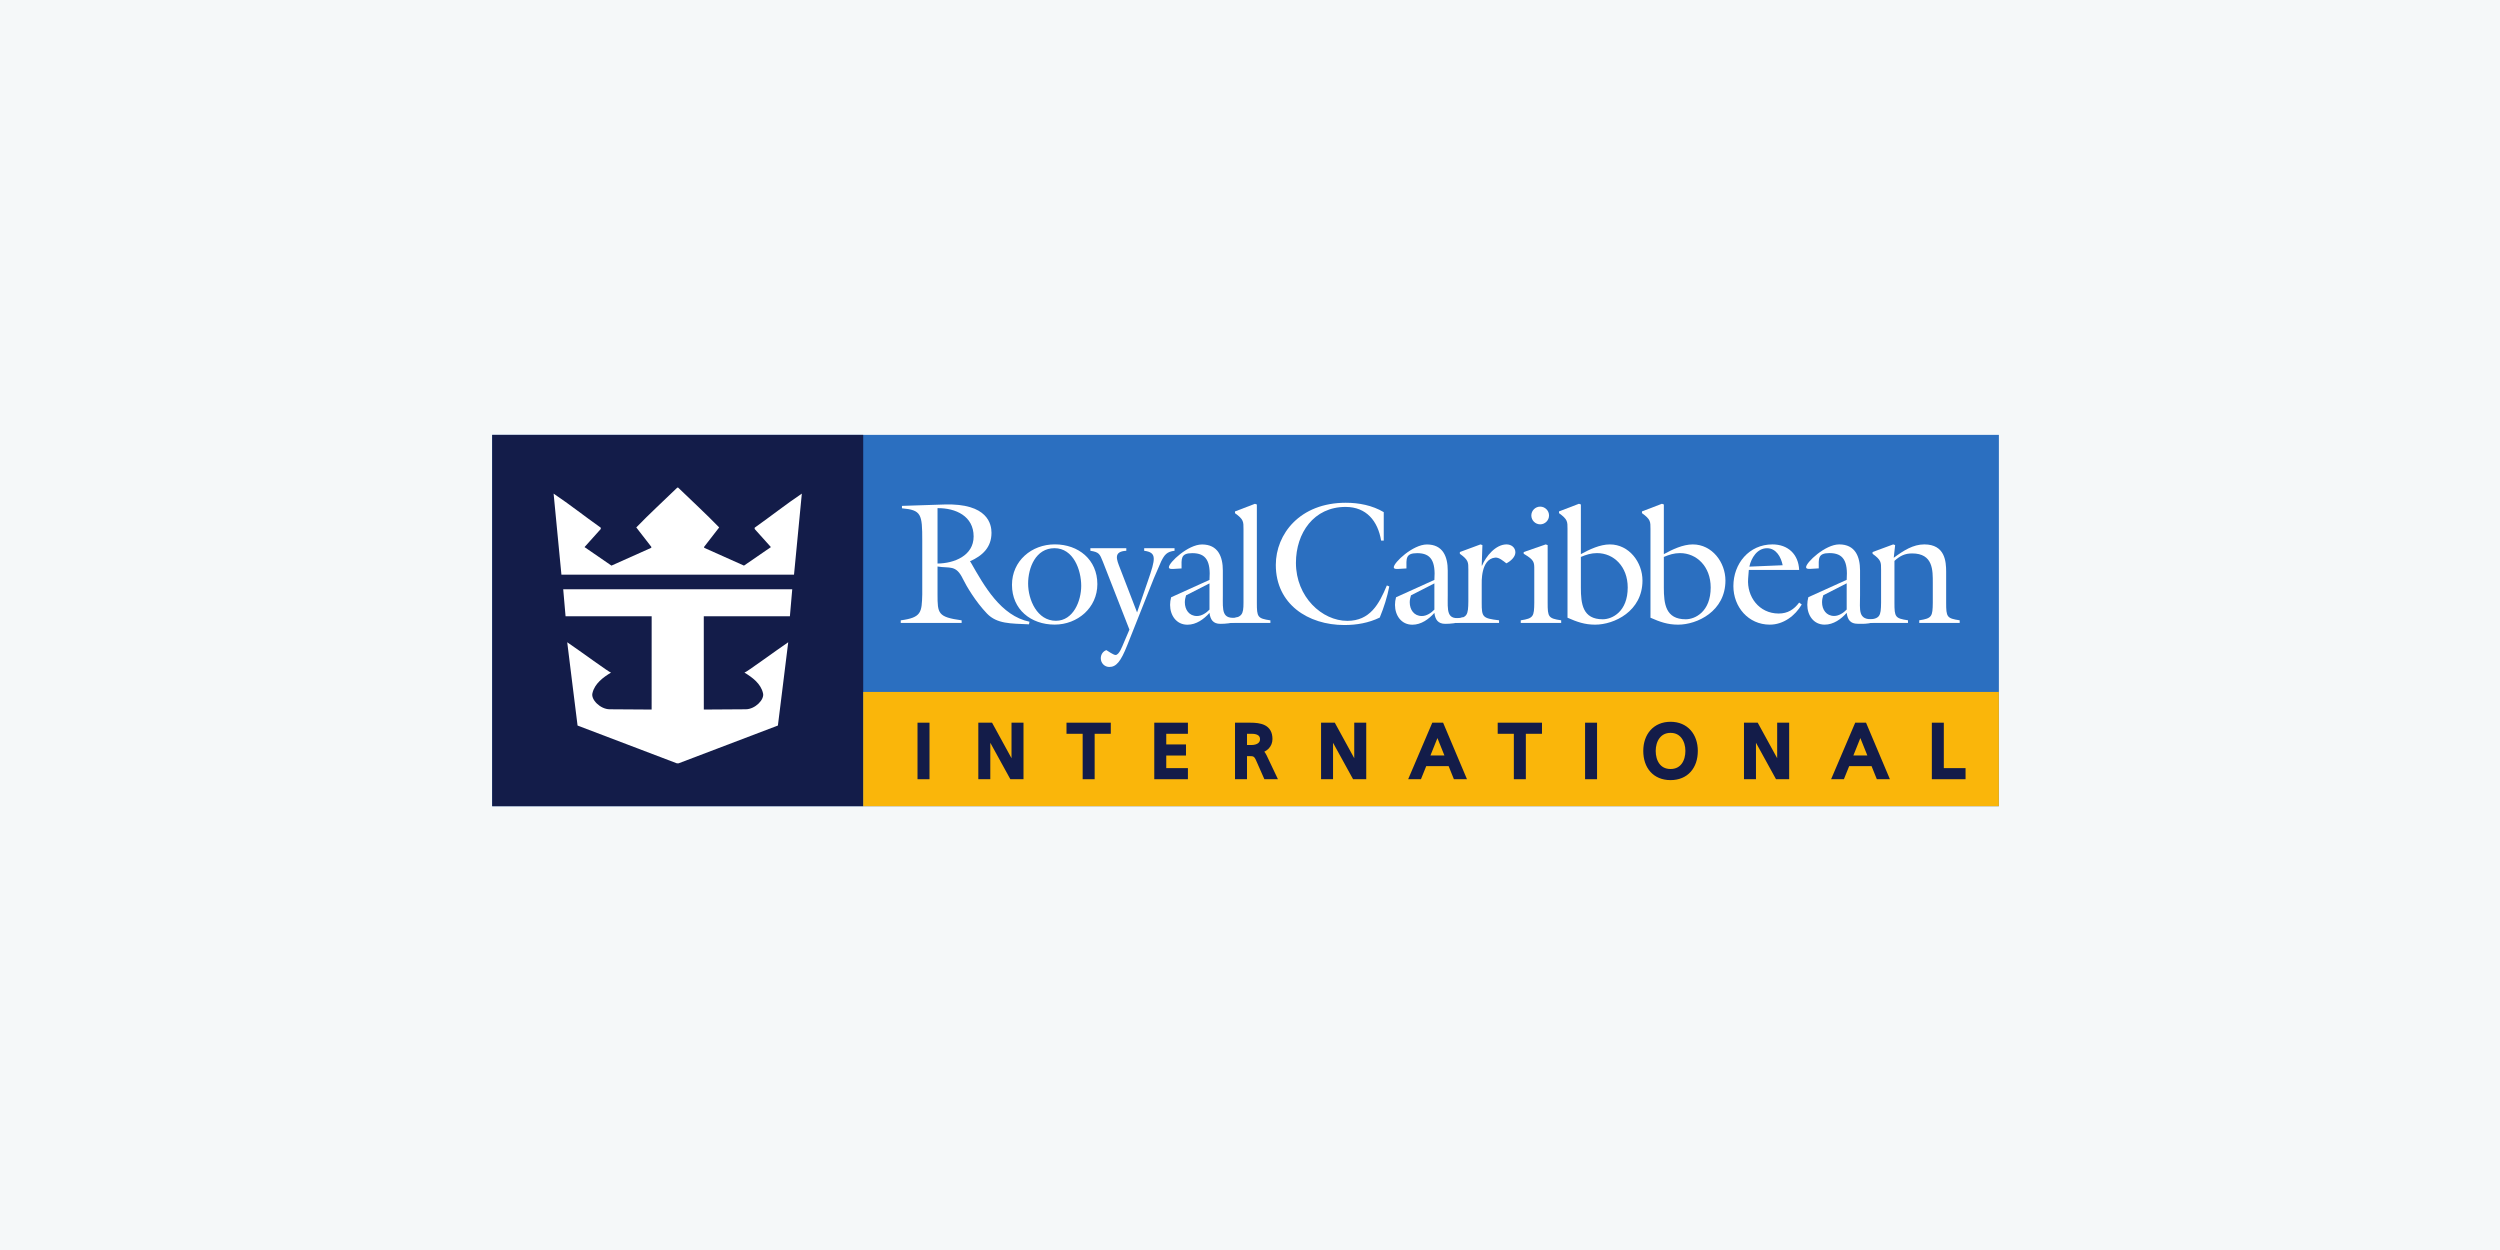 <svg width="280" height="140" viewBox="0 0 280 140" fill="none" xmlns="http://www.w3.org/2000/svg">
<rect width="280" height="140" fill="#F5F8F9"/>
<g clip-path="url(#clip0_10933_31046)">
<path d="M55.127 90.296H223.875V48.703H55.127V90.296Z" fill="#2B6FC0"/>
<path d="M55.125 90.296H96.68V48.703H55.125V90.296Z" fill="#131C49"/>
<path d="M96.68 90.297H223.873V77.5H96.68V90.297Z" fill="#FAB60A"/>
<path d="M103.016 87.018H103.849V81.195H103.016V87.018Z" fill="#131C49"/>
<path d="M103.016 87.018H103.849V81.195H103.016V87.018Z" stroke="#131C49" stroke-width="0.509"/>
<path d="M109.826 81.195H110.959L113.527 85.884H113.544V81.195H114.377V87.018H113.31L110.676 82.23H110.66V87.018H109.826" fill="#131C49"/>
<path d="M109.826 81.195H110.959L113.527 85.884H113.544V81.195H114.377V87.018H113.31L110.676 82.23H110.66V87.018H109.826V81.195Z" stroke="#131C49" stroke-width="0.509"/>
<path d="M121.512 81.93H119.703V81.195H124.154V81.93H122.346V87.018H121.512" fill="#131C49"/>
<path d="M121.512 81.93H119.703V81.195H124.154V81.93H122.346V87.018H121.512V81.93Z" stroke="#131C49" stroke-width="0.509"/>
<path d="M129.533 81.195H132.792V81.93H130.366V83.631H132.576V84.365H130.366V86.284H132.792V87.018H129.533" fill="#131C49"/>
<path d="M129.533 81.195H132.792V81.93H130.366V83.631H132.576V84.365H130.366V86.284H132.792V87.018H129.533V81.195Z" stroke="#131C49" stroke-width="0.509"/>
<path d="M139.41 83.698H140.119C140.91 83.698 141.377 83.348 141.377 82.789C141.377 82.263 140.977 81.93 140.209 81.93H139.41V83.698ZM138.576 81.195H140.002C141.152 81.195 142.261 81.379 142.261 82.772C142.261 83.481 141.735 83.982 141.061 84.099V84.115C141.319 84.216 141.443 84.34 141.627 84.7L142.727 87.018H141.777L140.885 84.999C140.627 84.432 140.352 84.432 139.91 84.432H139.41V87.018H138.576" fill="#131C49"/>
<path d="M139.41 83.698H140.119C140.91 83.698 141.377 83.348 141.377 82.789C141.377 82.263 140.977 81.93 140.209 81.93H139.41V83.698ZM138.576 81.195H140.002C141.152 81.195 142.261 81.379 142.261 82.772C142.261 83.481 141.735 83.982 141.061 84.099V84.115C141.319 84.216 141.443 84.34 141.627 84.7L142.727 87.018H141.777L140.885 84.999C140.627 84.432 140.352 84.432 139.91 84.432H139.41V87.018H138.576V81.195Z" stroke="#131C49" stroke-width="0.509"/>
<path d="M148.213 81.195H149.346L151.913 85.884H151.93V81.195H152.764V87.018H151.696L149.062 82.23H149.046V87.018H148.213" fill="#131C49"/>
<path d="M148.213 81.195H149.346L151.913 85.884H151.93V81.195H152.764V87.018H151.696L149.062 82.23H149.046V87.018H148.213L148.213 81.195Z" stroke="#131C49" stroke-width="0.509"/>
<path d="M160.992 81.98L159.833 84.866H162.151L160.992 81.98ZM160.584 81.195H161.459L163.918 87.018H163.009L162.418 85.55H159.567L158.975 87.018H158.1" fill="#131C49"/>
<path d="M160.992 81.98L159.833 84.866H162.151L160.992 81.98ZM160.584 81.195H161.459L163.918 87.018H163.009L162.418 85.55H159.567L158.975 87.018H158.1L160.584 81.195Z" stroke="#131C49" stroke-width="0.509"/>
<path d="M169.805 81.93H167.996V81.195H172.448V81.93H170.639V87.018H169.805" fill="#131C49"/>
<path d="M169.805 81.93H167.996V81.195H172.448V81.93H170.639V87.018H169.805V81.93Z" stroke="#131C49" stroke-width="0.509"/>
<path d="M177.783 87.018H178.615V81.195H177.783V87.018Z" fill="#131C49"/>
<path d="M177.783 87.018H178.615V81.195H177.783V87.018Z" stroke="#131C49" stroke-width="0.509"/>
<path d="M187.102 86.383C188.444 86.383 189.019 85.266 189.019 84.106C189.019 82.921 188.385 81.82 187.102 81.828C185.818 81.82 185.184 82.921 185.184 84.106C185.184 85.266 185.76 86.383 187.102 86.383ZM187.102 81.094C188.868 81.094 189.901 82.379 189.901 84.106C189.901 85.874 188.876 87.118 187.102 87.118C185.326 87.118 184.301 85.874 184.301 84.106C184.301 82.379 185.334 81.094 187.102 81.094Z" fill="#131C49"/>
<path d="M187.102 86.383C188.444 86.383 189.019 85.266 189.019 84.106C189.019 82.921 188.385 81.82 187.102 81.828C185.818 81.82 185.184 82.921 185.184 84.106C185.184 85.266 185.76 86.383 187.102 86.383ZM187.102 81.094C188.868 81.094 189.901 82.379 189.901 84.106C189.901 85.874 188.876 87.118 187.102 87.118C185.326 87.118 184.301 85.874 184.301 84.106C184.301 82.379 185.334 81.094 187.102 81.094Z" stroke="#131C49" stroke-width="0.509"/>
<path d="M195.58 81.195H196.713L199.282 85.884H199.298V81.195H200.132V87.018H199.065L196.432 82.23H196.414V87.018H195.58" fill="#131C49"/>
<path d="M195.58 81.195H196.713L199.282 85.884H199.298V81.195H200.132V87.018H199.065L196.432 82.23H196.414V87.018H195.58V81.195Z" stroke="#131C49" stroke-width="0.509"/>
<path d="M208.36 81.98L207.202 84.866H209.519L208.36 81.98ZM207.951 81.195H208.827L211.286 87.018H210.378L209.786 85.55H206.936L206.344 87.018H205.469" fill="#131C49"/>
<path d="M208.36 81.98L207.202 84.866H209.519L208.36 81.98ZM207.951 81.195H208.827L211.286 87.018H210.378L209.786 85.55H206.936L206.344 87.018H205.469L207.951 81.195Z" stroke="#131C49" stroke-width="0.509"/>
<path d="M216.621 81.195H217.453V86.284H219.887V87.018H216.621" fill="#131C49"/>
<path d="M216.621 81.195H217.453V86.284H219.887V87.018H216.621V81.195Z" stroke="#131C49" stroke-width="0.509"/>
<path d="M75.954 54.613C77.443 56.054 79.106 57.583 80.547 59.073L78.863 61.244V61.352L83.326 63.348L86.342 61.274L84.522 59.248V59.102C86.391 57.778 87.996 56.502 89.805 55.285L88.93 64.36H62.879L62.004 55.285C63.813 56.502 65.418 57.778 67.286 59.102V59.248L65.467 61.274L68.483 63.348L72.946 61.352V61.244L71.263 59.073C72.703 57.583 74.366 56.054 75.855 54.613" fill="white"/>
<path d="M88.731 66L88.468 69.025L78.824 69.021L78.827 79.47L83.524 79.439C84.571 79.438 85.674 78.334 85.45 77.609C85.197 76.557 84.253 75.856 83.378 75.331C83.553 75.331 86.773 72.954 88.281 71.932C88.213 72.585 87.133 81.124 87.124 81.261L75.994 85.496H75.816L64.687 81.261C64.677 81.124 63.597 72.585 63.529 71.932C65.037 72.954 68.257 75.331 68.433 75.331C67.557 75.856 66.613 76.557 66.36 77.609C66.136 78.334 67.239 79.438 68.286 79.439L72.983 79.47L72.986 69.021L63.343 69.025L63.08 66" fill="white"/>
<path d="M105.003 63.117C106.869 63.098 109.046 62.242 109.046 60.083C109.046 57.807 107.044 56.892 105.003 56.912V63.117ZM103.293 60.549C103.293 57.573 103.196 57.126 101.019 56.931V56.659L105.761 56.503C110.658 56.348 111.047 58.74 111.047 59.674C111.047 61.308 110.037 62.242 108.637 62.864L108.735 63C110.231 65.626 112.097 68.972 115.303 69.633L115.245 69.925C113.185 69.828 111.669 69.886 110.542 68.719C109.259 67.377 108.249 65.665 107.84 64.829C107.063 63.214 106.364 63.681 105.003 63.448V66.579C105.003 68.719 105.042 69.108 107.704 69.478V69.77H100.883V69.478C103.215 69.167 103.235 68.583 103.293 66.579" fill="white"/>
<path d="M118.103 61.397C116.004 61.397 115.149 63.575 115.149 65.365C115.149 67.174 116.16 69.528 118.259 69.528C120.222 69.528 121.096 67.291 121.096 65.618C121.096 63.829 120.222 61.397 118.103 61.397ZM118.123 69.956C115.46 69.956 113.342 68.264 113.342 65.501C113.342 62.817 115.538 60.969 118.142 60.969C120.785 60.969 122.904 62.681 122.904 65.423C122.904 68.069 120.688 69.956 118.123 69.956Z" fill="white"/>
<path d="M123.522 62.912C123.173 62.037 123.095 61.842 122.123 61.686V61.395H126.146V61.686C124.669 61.764 125.058 62.659 125.446 63.651L127.351 68.592L128.556 65.091C129.431 62.562 129.586 61.881 128.148 61.686V61.395H131.549V61.686C130.693 61.784 130.422 62.134 130.052 62.873L129.236 64.76L126.243 72.288C125.524 74.097 125.019 74.7 124.242 74.7C123.716 74.7 123.289 74.272 123.289 73.727C123.289 73.319 123.522 72.949 123.911 72.813C124.106 72.929 124.708 73.358 124.941 73.358C125.369 73.358 125.719 72.307 125.855 72.016L126.496 70.518" fill="white"/>
<path d="M132.838 66.68C132.761 66.933 132.702 67.186 132.702 67.458C132.702 68.275 133.169 68.995 134.063 68.995C134.588 68.995 135.112 68.645 135.462 68.275V65.338L132.838 66.68ZM135.462 64.949C135.617 62.828 135.074 61.953 133.537 61.953C132.197 61.953 132.334 62.595 132.334 63.665L131.362 63.723C131.206 63.723 130.914 63.743 130.914 63.529C130.914 63.004 133.052 60.98 134.627 60.98C136.414 60.98 136.958 62.342 136.958 63.898V66.661C136.958 68.372 136.794 69.442 138.649 69.15V69.59C137.911 69.803 137.27 69.87 136.686 69.87C135.87 69.87 135.559 69.403 135.462 68.645C134.84 69.345 133.985 69.968 132.993 69.968C131.75 69.968 131.05 68.917 131.05 67.75C131.05 67.458 131.089 67.186 131.167 66.894" fill="white"/>
<path d="M137.756 69.771V69.3C139.105 69.138 139.271 68.828 139.271 67.515V59.246C139.271 58.429 139.291 58.177 138.319 57.476V57.282L140.554 56.426L140.768 56.503V67.515C140.768 69.11 140.845 69.265 142.284 69.48V69.771" fill="white"/>
<path d="M158.026 66.68C157.95 66.933 157.891 67.186 157.891 67.458C157.891 68.275 158.357 68.995 159.251 68.995C159.776 68.995 160.301 68.645 160.651 68.275V65.338L158.026 66.68ZM160.651 64.949C160.806 62.828 160.262 61.953 158.726 61.953C157.386 61.953 157.522 62.595 157.522 63.665L156.55 63.723C156.395 63.723 156.104 63.743 156.104 63.529C156.104 63.004 158.241 60.98 159.815 60.98C161.603 60.98 162.147 62.342 162.147 63.898V66.661C162.147 68.372 161.953 69.556 163.838 69.15V69.59C163.099 69.803 162.458 69.87 161.875 69.87C161.059 69.87 160.748 69.403 160.651 68.645C160.029 69.345 159.174 69.968 158.183 69.968C156.939 69.968 156.239 68.917 156.239 67.75C156.239 67.458 156.278 67.186 156.356 66.894" fill="white"/>
<path d="M154.979 60.549H154.687C154.318 58.351 153.036 56.775 150.703 56.775C147.147 56.775 145.145 59.693 145.145 63.039C145.145 66.871 148.079 69.536 150.898 69.536C153.443 69.536 154.454 67.668 155.329 65.568L155.6 65.685C155.367 66.871 154.998 68.038 154.532 69.167C153.288 69.769 151.947 70.003 150.566 70.003C146.505 70.003 142.891 67.668 142.891 63.273C142.891 59.81 145.591 56.309 150.722 56.309C152.2 56.309 153.696 56.6 154.979 57.359" fill="white"/>
<path d="M204.204 66.672C204.128 66.925 204.069 67.178 204.069 67.451C204.069 68.268 204.536 68.987 205.431 68.987C205.954 68.987 206.479 68.637 206.829 68.268V65.33L204.204 66.672ZM206.829 64.941C206.985 62.821 206.44 61.946 204.905 61.946C203.565 61.946 203.7 62.587 203.7 63.657L202.728 63.716C202.573 63.716 202.281 63.735 202.281 63.521C202.281 62.996 204.419 60.973 205.993 60.973C207.781 60.973 208.325 62.335 208.325 63.891V66.653C208.325 68.365 208.051 69.452 209.825 69.355V69.699C209.087 69.913 208.636 69.862 208.053 69.862C207.238 69.862 206.926 69.396 206.829 68.637C206.208 69.337 205.352 69.96 204.362 69.96C203.117 69.96 202.418 68.909 202.418 67.742C202.418 67.451 202.457 67.178 202.533 66.886" fill="white"/>
<path d="M165.952 67.508C165.952 69.104 166.03 69.26 167.895 69.473V69.765H163.037V69.302C164.345 69.188 164.437 68.869 164.455 67.352V63.793C164.455 62.976 164.475 62.724 163.503 62.023V61.829L165.816 60.973L166.03 61.051L165.952 63.346H165.991C166.418 62.315 167.507 60.973 168.731 60.973C169.276 60.973 169.723 61.323 169.723 61.868C169.723 62.393 169.158 62.879 168.711 63.093C168.381 62.84 167.895 62.412 167.468 62.451C165.816 62.607 165.952 65.252 165.952 65.544" fill="white"/>
<path d="M173.492 57.734C173.492 58.279 173.044 58.726 172.501 58.726C171.956 58.726 171.509 58.279 171.509 57.734C171.509 57.189 171.956 56.742 172.501 56.742C173.044 56.742 173.492 57.189 173.492 57.734ZM170.324 69.766V69.475C171.762 69.261 171.82 69.028 171.839 67.51V63.795C171.839 62.977 171.859 62.725 170.654 62.024V61.83L173.122 60.974L173.337 61.052V67.51C173.337 69.105 173.413 69.261 174.852 69.475V69.766" fill="white"/>
<path d="M177.058 65.819C177.058 67.628 177.252 69.359 179.507 69.359C180.576 69.359 182.304 68.503 182.304 65.799C182.304 63.465 180.751 61.948 178.865 61.948C178.204 61.948 177.66 62.123 177.058 62.376V65.819ZM175.561 59.242C175.561 58.425 175.581 58.172 174.609 57.472V57.278L176.845 56.422L177.058 56.5V62.064C178.01 61.539 179.196 60.975 180.303 60.975C182.462 60.975 183.957 62.978 183.957 65.021C183.957 68.464 180.789 69.962 178.653 69.962C177.486 69.962 176.612 69.651 175.561 69.184" fill="white"/>
<path d="M186.35 65.819C186.35 67.628 186.545 69.359 188.799 69.359C189.868 69.359 191.597 68.503 191.597 65.799C191.597 63.465 190.042 61.948 188.158 61.948C187.496 61.948 186.952 62.123 186.35 62.376V65.819ZM184.853 59.242C184.853 58.425 184.873 58.172 183.902 57.472V57.278L186.136 56.422L186.35 56.5V62.064C187.302 61.539 188.488 60.975 189.595 60.975C191.752 60.975 193.249 62.978 193.249 65.021C193.249 68.464 190.081 69.962 187.943 69.962C186.777 69.962 185.904 69.651 184.853 69.184" fill="white"/>
<path d="M199.658 63.307C199.485 62.412 198.939 61.401 197.909 61.401C196.802 61.401 196.141 62.49 195.928 63.463L199.658 63.307ZM195.791 64.805C195.636 66.828 197.015 68.715 199.212 68.715C200.223 68.715 200.922 68.267 201.505 67.489L201.796 67.703C201.058 68.968 199.737 69.96 198.22 69.96C195.81 69.96 194.139 67.976 194.139 65.641C194.139 63.132 195.888 60.973 198.513 60.973C200.26 60.973 201.427 62.081 201.505 63.832H195.868" fill="white"/>
<path d="M210.681 63.793C210.681 62.976 210.7 62.724 209.728 62.023V61.829L212.042 60.973L212.255 61.051L212.099 62.471C213.206 61.654 214.275 60.973 215.52 60.973C217.852 60.973 217.969 62.899 217.969 64.046V67.508C217.969 69.104 218.046 69.26 219.485 69.473V69.765H214.956V69.473C216.395 69.26 216.452 69.026 216.473 67.508V65.272C216.473 63.91 216.531 61.984 214.16 61.984C213.363 61.984 212.819 62.237 212.178 62.821V67.508C212.178 69.104 212.255 69.26 213.694 69.473V69.765H209.165L209.162 69.411C210.556 69.303 210.661 69.026 210.681 67.508" fill="white"/>
</g>
<defs>
<clipPath id="clip0_10933_31046">
<rect width="168.75" height="41.593" fill="white" transform="translate(55.125 48.703)"/>
</clipPath>
</defs>
</svg>
